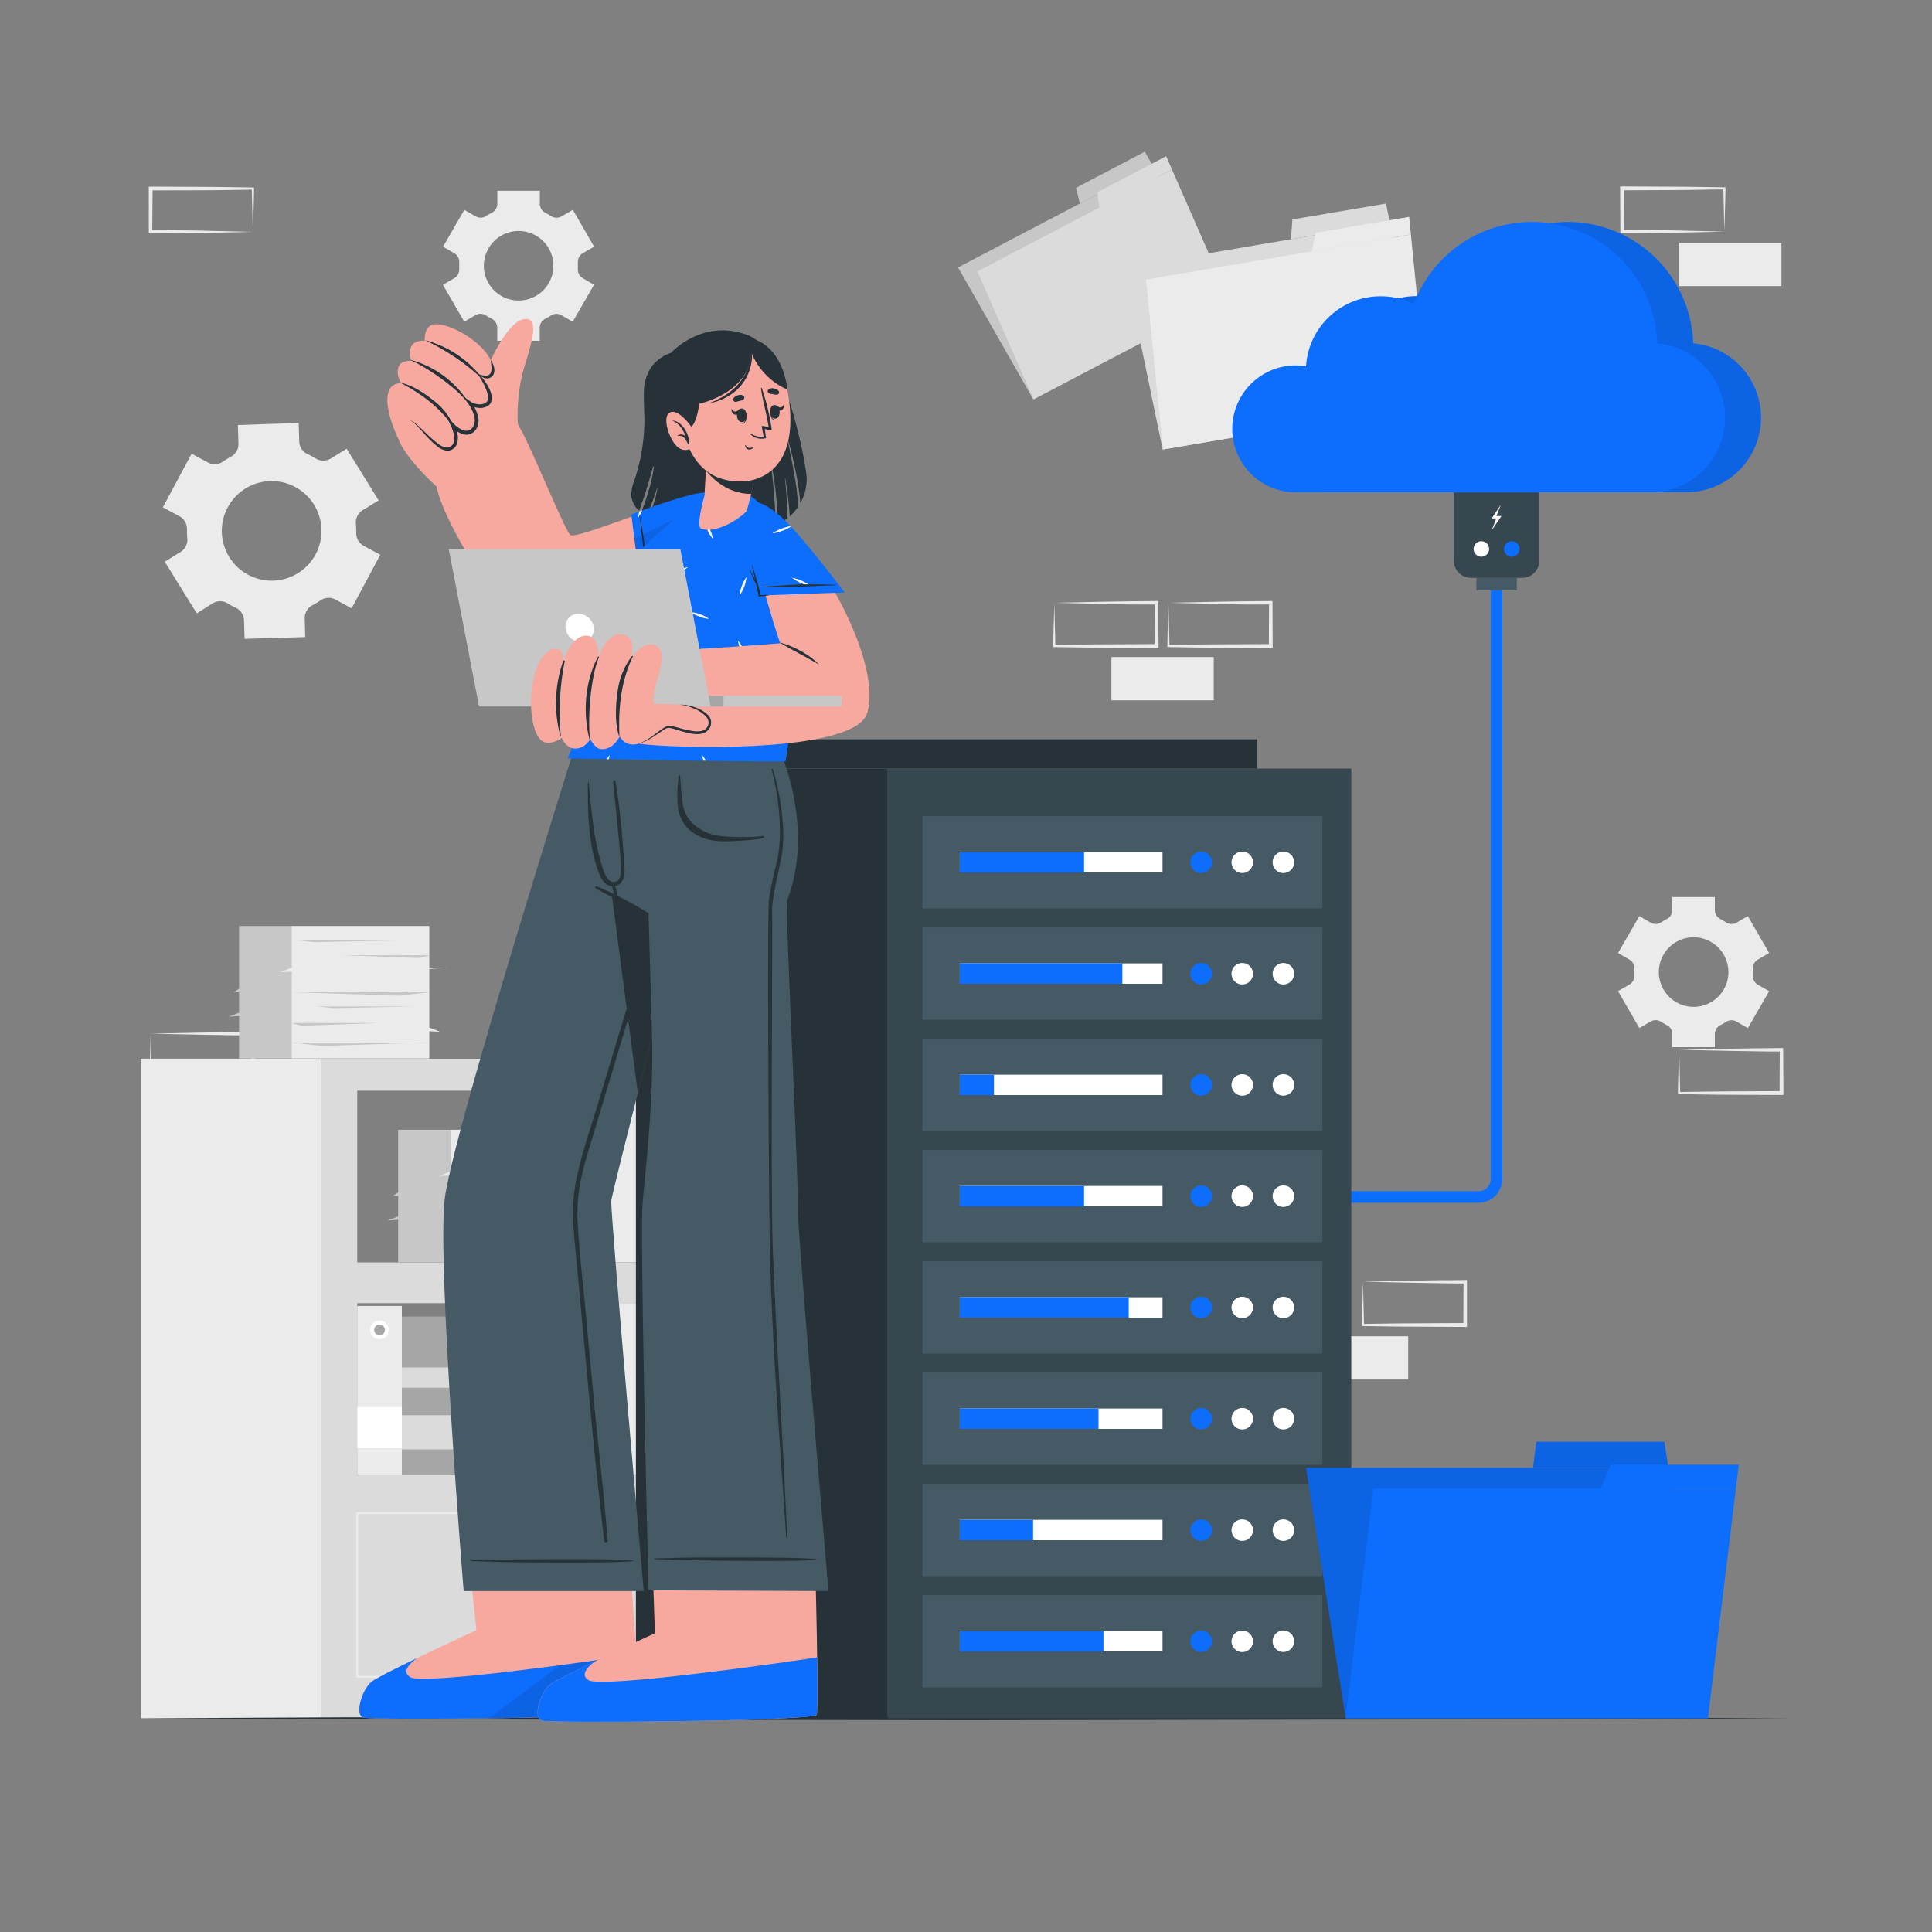 <svg xmlns="http://www.w3.org/2000/svg" viewBox="0 0 500 500"><rect x="0" y="0" width="500" height="500" fill="#808080" stroke="none"/><g id="freepik--background-complete--inject-2"><path d="M39,267.51l13.12-.28,6.66-.11c2.23-.05,4.46,0,6.7-.05h.44v.45l.06,11.19v.5h-.5l-13.24-.06c-4.42,0-8.83-.12-13.24-.17h-.28v-.27c0-1.9.09-3.79.13-5.65Zm0,0,.14,5.65c0,1.87.11,3.71.13,5.54l-.27-.27c4.41-.05,8.82-.16,13.24-.17l13.24-.06-.5.5,0-11.19.45.45c-2.19,0-4.36,0-6.55-.06l-6.58-.11Z" style="fill:#ebebeb"></path><rect x="287.62" y="170.06" width="26.48" height="11.19" transform="translate(601.73 351.3) rotate(180)" style="fill:#ebebeb"></rect><path d="M302.39,156l13.13-.28,6.66-.11c2.23-.05,4.46,0,6.7-.06h.44V156l.05,11.19v.5h-.5l-13.25-.07c-4.41,0-8.82-.11-13.24-.16h-.27v-.27c0-1.9.09-3.79.13-5.66Zm0,0,.15,5.65c0,1.86.11,3.7.13,5.54l-.28-.28c4.42-.05,8.83-.16,13.24-.16l13.25-.06-.5.5.05-11.19.45.44c-2.19,0-4.36,0-6.55,0l-6.58-.12Z" style="fill:#ebebeb"></path><path d="M272.85,156l13.13-.28,6.66-.11c2.22-.05,4.46,0,6.69-.06h.45V156l.05,11.19v.5h-.5l-13.24-.07c-4.41,0-8.83-.11-13.24-.16h-.27v-.27c0-1.9.08-3.79.13-5.66Zm0,0,.14,5.65c.05,1.86.12,3.7.13,5.54l-.27-.28c4.41-.05,8.83-.16,13.24-.16l13.24-.06-.5.5.06-11.19.44.44c-2.18,0-4.36,0-6.54,0l-6.58-.12Z" style="fill:#ebebeb"></path><path d="M446.27,59.94l-13.12.28-6.66.11c-2.23.05-4.47,0-6.7.06h-.44v-.45l-.06-11.19v-.5h.5l13.24.07c4.42,0,8.83.11,13.24.16h.28v.27c0,1.9-.09,3.79-.13,5.66Zm0,0-.14-5.65c0-1.86-.11-3.7-.13-5.54l.27.28c-4.41,0-8.82.16-13.24.16l-13.24.06.5-.5-.05,11.19-.45-.44c2.18,0,4.36,0,6.55,0l6.58.12Z" style="fill:#ebebeb"></path><rect x="434.56" y="62.86" width="26.48" height="11.19" style="fill:#ebebeb"></rect><path d="M65.44,60l-13.13.27-6.66.12c-2.23,0-4.46,0-6.69,0h-.45V60l0-11.19v-.51H39l13.24.06c4.41,0,8.82.11,13.24.16h.27v.27c0,1.89-.09,3.78-.13,5.65Zm0,0-.15-5.66c0-1.86-.11-3.7-.13-5.53l.28.27c-4.42.05-8.83.16-13.24.16L39,49.27l.49-.5L39.4,60,39,59.51c2.18,0,4.35,0,6.54.06l6.58.11Z" style="fill:#ebebeb"></path><rect x="337.96" y="345.82" width="26.48" height="11.19" transform="translate(702.4 702.84) rotate(180)" style="fill:#ebebeb"></rect><path d="M434.56,271.69l13.13-.28,6.66-.11c2.23-.05,4.46,0,6.69-.06h.45v.45l.05,11.19v.5H461l-13.24-.06c-4.41,0-8.82-.12-13.24-.17h-.27v-.27c0-1.9.09-3.79.13-5.65Zm0,0,.15,5.65c0,1.87.11,3.71.13,5.54l-.28-.27c4.42-.05,8.83-.16,13.24-.17l13.24-.06-.49.5.05-11.19.44.45c-2.18,0-4.35,0-6.54-.06l-6.58-.11Z" style="fill:#ebebeb"></path><rect x="122.82" y="401.59" width="26.48" height="11.19" transform="translate(272.12 814.37) rotate(180)" style="fill:#ebebeb"></rect><path d="M352.73,331.71l13.12-.28,6.67-.11c2.22,0,4.46,0,6.69-.05h.44v.45l0,11.19v.5h-.5L366,343.34c-4.41,0-8.83-.11-13.24-.16h-.28v-.27c0-1.9.08-3.78.13-5.65Zm0,0,.14,5.66c.05,1.86.11,3.7.13,5.53l-.27-.27c4.41-.05,8.83-.16,13.24-.16l13.24-.07-.5.5.05-11.19.45.45c-2.18,0-4.36,0-6.55-.06l-6.57-.11Z" style="fill:#ebebeb"></path><path d="M55,156.16a3.74,3.74,0,0,1,3.92,0c.33.2.67.39,1,.58s.7.36,1.05.52a3.75,3.75,0,0,1,2.18,3.25l.15,4.82L79,164.87,78.87,160a3.71,3.71,0,0,1,2-3.37,19.63,19.63,0,0,0,2-1.2,3.76,3.76,0,0,1,3.94-.27L91,157.44l7.43-13.87-4.24-2.27a3.77,3.77,0,0,1-2-3.44,21.91,21.91,0,0,0-.08-2.29,3.73,3.73,0,0,1,1.7-3.51L98,129.5l-8.29-13.37-4.12,2.55a3.68,3.68,0,0,1-3.85,0c-.35-.22-.7-.42-1.06-.61s-.73-.38-1.1-.55a3.68,3.68,0,0,1-2.13-3.23l-.15-4.83L61.56,110l.15,4.81a3.68,3.68,0,0,1-1.9,3.36,21,21,0,0,0-2.13,1.32,3.68,3.68,0,0,1-3.85.21l-4.24-2.28-7.44,13.87,4.24,2.28a3.76,3.76,0,0,1,2,3.44,21.91,21.91,0,0,0,.08,2.29,3.74,3.74,0,0,1-1.71,3.52l-4.12,2.55,8.29,13.37Zm3.24-23.3a12.89,12.89,0,1,1,4.55,15A12.91,12.91,0,0,1,58.22,132.86Z" style="fill:#ebebeb"></path><path d="M457.85,246.64l-5.51-9.55-2.92,1.69a2.62,2.62,0,0,1-2.75-.09,15.48,15.48,0,0,0-1.42-.83,2.61,2.61,0,0,1-1.45-2.33v-3.37h-11v3.37a2.63,2.63,0,0,1-1.45,2.33,14.25,14.25,0,0,0-1.42.83,2.62,2.62,0,0,1-2.75.09l-2.92-1.69-5.51,9.55,2.93,1.69a2.62,2.62,0,0,1,1.29,2.43c0,.27,0,.54,0,.81s0,.54,0,.81a2.6,2.6,0,0,1-1.28,2.42l-2.94,1.7,5.51,9.55,2.93-1.69a2.6,2.6,0,0,1,2.74.1,15.55,15.55,0,0,0,1.43.82,2.62,2.62,0,0,1,1.44,2.33V271h11v-3.37a2.62,2.62,0,0,1,1.44-2.33,15.55,15.55,0,0,0,1.43-.82,2.63,2.63,0,0,1,2.74-.1l2.93,1.69,5.51-9.55-2.93-1.69a2.6,2.6,0,0,1-1.28-2.42c0-.27,0-.54,0-.82s0-.54,0-.81a2.62,2.62,0,0,1,1.28-2.43Zm-10.54,4.93a9,9,0,1,1-9-9A9,9,0,0,1,447.31,251.57Z" style="fill:#ebebeb"></path><path d="M153.76,63.85l-5.51-9.55L145.33,56a2.64,2.64,0,0,1-2.75-.09,14.25,14.25,0,0,0-1.42-.83,2.63,2.63,0,0,1-1.45-2.33V49.37h-11v3.37a2.61,2.61,0,0,1-1.45,2.33,15.48,15.48,0,0,0-1.42.83,2.64,2.64,0,0,1-2.75.09l-2.92-1.69-5.51,9.55,2.93,1.69A2.62,2.62,0,0,1,118.85,68c0,.27,0,.54,0,.81s0,.54,0,.81A2.6,2.6,0,0,1,117.57,72l-2.94,1.7,5.51,9.55,2.93-1.69a2.58,2.58,0,0,1,2.74.1c.46.29.94.57,1.43.82a2.62,2.62,0,0,1,1.44,2.33v3.37h11V84.82a2.61,2.61,0,0,1,1.45-2.33c.48-.25,1-.53,1.42-.82a2.58,2.58,0,0,1,2.74-.1l2.93,1.69,5.51-9.55L150.83,72a2.6,2.6,0,0,1-1.28-2.42c0-.27,0-.55,0-.82s0-.54,0-.81a2.62,2.62,0,0,1,1.29-2.43Zm-10.54,4.93a9,9,0,1,1-9-9A9,9,0,0,1,143.22,68.78Z" style="fill:#ebebeb"></path><path d="M83.09,274V444.69H186.28V274Zm9.37,63.27h84.45v44.44H92.46Zm0-55h84.45v44.44H92.46Z" style="fill:#dbdbdb"></path><rect x="36.42" y="273.98" width="46.66" height="170.7" transform="translate(119.5 718.66) rotate(180)" style="fill:#ebebeb"></rect><rect x="156.84" y="282.22" width="20.07" height="44.44" transform="translate(333.75 608.89) rotate(180)" style="fill:#ebebeb"></rect><path d="M176.63,434.22H92.2V391.35h84.43Zm-83.93-.5h83.43V391.85H92.7Z" style="fill:#ebebeb"></path><rect x="126.08" y="403.52" width="16.67" height="6.09" transform="translate(268.84 813.14) rotate(180)" style="fill:#ebebeb"></rect><rect x="156.84" y="337.25" width="20.07" height="44.44" transform="translate(333.75 718.94) rotate(180)" style="fill:#ebebeb"></rect><rect x="90.58" y="354.14" width="40.97" height="14.12" transform="translate(472.27 250.14) rotate(90)" style="fill:#a6a6a6"></rect><rect x="106.65" y="363.63" width="8.84" height="14.12" transform="translate(481.76 259.62) rotate(90)" style="fill:#dbdbdb"></rect><rect x="108.44" y="349.47" width="5.24" height="14.12" transform="translate(467.6 245.47) rotate(90)" style="fill:#dbdbdb"></rect><rect x="75.43" y="239.65" width="35.68" height="34.29" transform="translate(186.54 513.59) rotate(180)" style="fill:#ebebeb"></rect><rect x="61.87" y="239.65" width="13.56" height="34.29" transform="translate(137.3 513.59) rotate(180)" style="fill:#c7c7c7"></rect><polygon points="111.11 256.79 75.43 256.79 103.3 257.68 111.11 256.79" style="fill:#c7c7c7"></polygon><polygon points="75.43 269.8 111.11 269.8 83.24 270.68 75.43 269.8" style="fill:#c7c7c7"></polygon><polygon points="111.11 247.21 88.51 247.21 108.6 247.93 111.11 247.21" style="fill:#c7c7c7"></polygon><polygon points="75.43 264.75 98.03 264.75 77.94 265.47 75.43 264.75" style="fill:#c7c7c7"></polygon><polygon points="102.55 243.39 77.06 243.39 81.31 243.82 102.55 243.39" style="fill:#c7c7c7"></polygon><polygon points="107.64 260.47 82.15 260.47 86.4 260.9 107.64 260.47" style="fill:#c7c7c7"></polygon><polygon points="91.97 250.47 75.43 250.47 72.47 251.63 91.97 250.47" style="fill:#ebebeb"></polygon><polygon points="115.67 250.47 99.13 250.47 96.18 251.63 115.67 250.47" style="fill:#ebebeb"></polygon><polygon points="94.45 265.88 110.98 265.88 113.94 267.04 94.45 265.88" style="fill:#ebebeb"></polygon><polygon points="75.43 261.97 62.15 261.97 59.2 263.12 75.43 261.97" style="fill:#c7c7c7"></polygon><polygon points="70.79 256.79 60.5 256.79 61.87 255.85 70.79 256.79" style="fill:#c7c7c7"></polygon><rect x="116.6" y="292.38" width="35.68" height="34.29" transform="translate(268.88 619.05) rotate(180)" style="fill:#ebebeb"></rect><rect x="103.04" y="292.38" width="13.56" height="34.29" transform="translate(219.64 619.05) rotate(180)" style="fill:#c7c7c7"></rect><polygon points="152.28 309.52 116.6 309.52 144.47 310.41 152.28 309.52" style="fill:#c7c7c7"></polygon><polygon points="116.6 322.52 152.28 322.52 124.42 323.41 116.6 322.52" style="fill:#c7c7c7"></polygon><polygon points="152.28 299.94 129.68 299.94 149.77 300.66 152.28 299.94" style="fill:#c7c7c7"></polygon><polygon points="116.6 317.48 139.2 317.48 119.11 318.2 116.6 317.48" style="fill:#c7c7c7"></polygon><polygon points="143.72 296.12 118.23 296.12 122.48 296.56 143.72 296.12" style="fill:#c7c7c7"></polygon><polygon points="148.81 313.2 123.32 313.2 127.57 313.63 148.81 313.2" style="fill:#c7c7c7"></polygon><polygon points="133.14 303.2 116.6 303.2 113.65 304.36 133.14 303.2" style="fill:#ebebeb"></polygon><polygon points="156.84 303.2 140.3 303.2 137.35 304.36 156.84 303.2" style="fill:#ebebeb"></polygon><polygon points="135.62 318.62 152.16 318.62 155.11 319.77 135.62 318.62" style="fill:#ebebeb"></polygon><polygon points="116.6 314.7 103.32 314.7 100.37 315.85 116.6 314.7" style="fill:#c7c7c7"></polygon><polygon points="111.97 309.52 101.67 309.52 103.04 308.58 111.97 309.52" style="fill:#c7c7c7"></polygon><rect x="92.45" y="337.98" width="11.55" height="43.71" style="fill:#ebebeb"></rect><path d="M98.23,346.6a2.41,2.41,0,1,0-2.41-2.4A2.4,2.4,0,0,0,98.23,346.6Z" style="fill:#fff"></path><path d="M98.23,345.57a1.38,1.38,0,1,0-1.38-1.37A1.37,1.37,0,0,0,98.23,345.57Z" style="fill:#a6a6a6"></path><rect x="92.91" y="363.71" width="10.63" height="11.55" transform="translate(467.72 271.26) rotate(90)" style="fill:#fff"></rect><rect x="118.13" y="372.67" width="43.71" height="9.09" style="fill:#c7c7c7"></rect><path d="M126.75,377.21a2.41,2.41,0,1,0-2.41,2.4A2.41,2.41,0,0,0,126.75,377.21Z" style="fill:#fff"></path><path d="M125.72,377.21a1.38,1.38,0,1,0-2.75,0,1.38,1.38,0,0,0,2.75,0Z" style="fill:#a6a6a6"></path><rect x="144.31" y="372.67" width="10.63" height="9.09" style="fill:#fff"></rect><polygon points="267.42 103.37 317.78 76.96 298.29 42.8 247.93 69.21 267.42 103.37" style="fill:#c7c7c7"></polygon><polygon points="278.48 48.6 296.27 39.27 298.29 42.8 279.47 52.67 278.48 48.6" style="fill:#c7c7c7"></polygon><polygon points="267.48 103.34 317.83 76.94 303.3 43.85 252.95 70.26 267.48 103.34" style="fill:#dbdbdb"></polygon><polygon points="284.01 49.76 301.8 40.43 303.3 43.85 284.49 53.72 284.01 49.76" style="fill:#dbdbdb"></polygon><polygon points="300.9 116.34 369.46 104.67 359.7 57.56 291.14 69.23 300.9 116.34" style="fill:#dbdbdb"></polygon><polygon points="334.47 56.8 358.69 52.68 359.7 57.56 334.09 61.92 334.47 56.8" style="fill:#dbdbdb"></polygon><polygon points="300.97 116.33 369.53 104.65 365.14 60.68 296.58 72.35 300.97 116.33" style="fill:#ebebeb"></polygon><polygon points="340.46 60.25 364.69 56.13 365.14 60.68 339.53 65.04 340.46 60.25" style="fill:#ebebeb"></polygon></g><g id="freepik--Floor--inject-2"><polygon points="36.42 444.69 89.82 444.44 143.21 444.36 250 444.19 356.79 444.36 410.18 444.44 463.58 444.69 410.18 444.93 356.79 445.02 250 445.19 143.21 445.02 89.82 444.93 36.42 444.69" style="fill:#263238"></polygon></g><g id="freepik--Cloud--inject-2"><path d="M328.18,111a16.43,16.43,0,0,0,15.21,16.38v0h93a19.3,19.3,0,0,0,1.81-38.52,32.52,32.52,0,0,0-63-10.18,19.3,19.3,0,0,0-27.9,16.07,16.78,16.78,0,0,0-2.67-.22A16.44,16.44,0,0,0,328.18,111Z" style="fill:#0D6EFD"></path><path d="M328.18,111a16.43,16.43,0,0,0,15.21,16.38v0h93a19.3,19.3,0,0,0,1.81-38.52,32.52,32.52,0,0,0-63-10.18,19.3,19.3,0,0,0-27.9,16.07,16.78,16.78,0,0,0-2.67-.22A16.44,16.44,0,0,0,328.18,111Z" style="opacity:0.1"></path><path d="M318.91,111a16.43,16.43,0,0,0,15.2,16.38v0h93a19.3,19.3,0,0,0,1.8-38.52,32.52,32.52,0,0,0-63-10.18,19.08,19.08,0,0,0-8.63-2A19.31,19.31,0,0,0,338,94.79a16.68,16.68,0,0,0-2.67-.22A16.43,16.43,0,0,0,318.91,111Z" style="fill:#0D6EFD"></path><path d="M376.24,127.42h22.13a0,0,0,0,1,0,0v17.67a4.46,4.46,0,0,1-4.46,4.46H380.7a4.46,4.46,0,0,1-4.46-4.46V127.42A0,0,0,0,1,376.24,127.42Z" style="fill:#37474f"></path><rect x="382.08" y="149.55" width="10.46" height="3.23" style="fill:#455a64"></rect><path d="M385.37,142.07a2,2,0,1,1-2-2A2,2,0,0,1,385.37,142.07Z" style="fill:#fff"></path><path d="M393.24,142.07a2,2,0,1,1-2-2A2,2,0,0,1,393.24,142.07Z" style="fill:#0D6EFD"></path><polygon points="388.43 130.62 386.04 134.18 387.23 134.18 386.04 137.25 388.58 133.55 387.26 133.55 388.43 130.62" style="fill:#fff"></polygon><path d="M382.68,311.28H348v-3h34.65a3.13,3.13,0,0,0,3.13-3.13V152.79h3V305.15A6.14,6.14,0,0,1,382.68,311.28Z" style="fill:#0D6EFD"></path></g><g id="freepik--Server--inject-2"><rect x="164.57" y="198.91" width="65.18" height="245.78" style="fill:#263238"></rect><rect x="229.75" y="198.91" width="119.96" height="245.78" style="fill:#37474f"></rect><rect x="238.75" y="412.81" width="103.47" height="23.89" style="fill:#37474f"></rect><rect x="243.1" y="416.76" width="58.89" height="2.02" style="fill:#455a64"></rect><rect x="243.1" y="420.25" width="58.89" height="2.02" style="fill:#455a64"></rect><rect x="243.1" y="423.75" width="58.89" height="2.02" style="fill:#455a64"></rect><rect x="243.1" y="427.25" width="58.89" height="2.02" style="fill:#455a64"></rect><rect x="243.1" y="430.74" width="58.89" height="2.02" style="fill:#455a64"></rect><circle cx="310.73" cy="418.76" r="2" style="fill:#0D6EFD"></circle><path d="M319.33,418.76a2,2,0,1,1-2-2A2,2,0,0,1,319.33,418.76Z" style="fill:#0D6EFD"></path><path d="M325.92,418.76a2,2,0,1,1-2-2A2,2,0,0,1,325.92,418.76Z" style="fill:#0D6EFD"></path><circle cx="330.51" cy="418.76" r="2" style="fill:#ebebeb"></circle><path d="M339.11,418.76a2,2,0,1,1-2-2A2,2,0,0,1,339.11,418.76Z" style="fill:#0D6EFD"></path><path d="M312.73,424.76a2,2,0,1,1-2-2A2,2,0,0,1,312.73,424.76Z" style="fill:#ebebeb"></path><path d="M319.33,424.76a2,2,0,1,1-2-2A2,2,0,0,1,319.33,424.76Z" style="fill:#0D6EFD"></path><path d="M325.92,424.76a2,2,0,1,1-2-2A2,2,0,0,1,325.92,424.76Z" style="fill:#0D6EFD"></path><path d="M332.51,424.76a2,2,0,1,1-2-2A2,2,0,0,1,332.51,424.76Z" style="fill:#ebebeb"></path><path d="M339.11,424.76a2,2,0,1,1-2-2A2,2,0,0,1,339.11,424.76Z" style="fill:#ebebeb"></path><circle cx="310.73" cy="430.76" r="2" style="fill:#0D6EFD"></circle><path d="M319.33,430.76a2,2,0,1,1-2-2A2,2,0,0,1,319.33,430.76Z" style="fill:#ebebeb"></path><path d="M325.92,430.76a2,2,0,1,1-2-2A2,2,0,0,1,325.92,430.76Z" style="fill:#0D6EFD"></path><circle cx="330.51" cy="430.76" r="2" style="fill:#0D6EFD"></circle><path d="M339.11,430.76a2,2,0,1,1-2-2A2,2,0,0,1,339.11,430.76Z" style="fill:#0D6EFD"></path><rect x="304.94" y="416.76" width="1.15" height="16" style="fill:#263238"></rect><rect x="238.75" y="384.01" width="103.47" height="23.89" style="fill:#37474f"></rect><rect x="243.1" y="387.96" width="58.89" height="2.02" style="fill:#455a64"></rect><rect x="243.1" y="391.46" width="58.89" height="2.02" style="fill:#455a64"></rect><rect x="243.1" y="394.95" width="58.89" height="2.02" style="fill:#455a64"></rect><rect x="243.1" y="398.45" width="58.89" height="2.02" style="fill:#455a64"></rect><rect x="243.1" y="401.94" width="58.89" height="2.02" style="fill:#455a64"></rect><path d="M312.73,390a2,2,0,1,1-2-2A2,2,0,0,1,312.73,390Z" style="fill:#ebebeb"></path><path d="M319.33,390a2,2,0,1,1-2-2A2,2,0,0,1,319.33,390Z" style="fill:#0D6EFD"></path><path d="M325.92,390a2,2,0,1,1-2-2A2,2,0,0,1,325.92,390Z" style="fill:#0D6EFD"></path><path d="M332.51,390a2,2,0,1,1-2-2A2,2,0,0,1,332.51,390Z" style="fill:#ebebeb"></path><path d="M339.11,390a2,2,0,1,1-2-2A2,2,0,0,1,339.11,390Z" style="fill:#0D6EFD"></path><path d="M312.73,396a2,2,0,1,1-2-2A2,2,0,0,1,312.73,396Z" style="fill:#0D6EFD"></path><path d="M319.33,396a2,2,0,1,1-2-2A2,2,0,0,1,319.33,396Z" style="fill:#0D6EFD"></path><path d="M325.92,396a2,2,0,1,1-2-2A2,2,0,0,1,325.92,396Z" style="fill:#ebebeb"></path><path d="M332.51,396a2,2,0,1,1-2-2A2,2,0,0,1,332.51,396Z" style="fill:#ebebeb"></path><path d="M339.11,396a2,2,0,1,1-2-2A2,2,0,0,1,339.11,396Z" style="fill:#0D6EFD"></path><path d="M312.73,402a2,2,0,1,1-2-2A2,2,0,0,1,312.73,402Z" style="fill:#0D6EFD"></path><path d="M319.33,402a2,2,0,1,1-2-2A2,2,0,0,1,319.33,402Z" style="fill:#ebebeb"></path><path d="M325.92,402a2,2,0,1,1-2-2A2,2,0,0,1,325.92,402Z" style="fill:#0D6EFD"></path><path d="M332.51,402a2,2,0,1,1-2-2A2,2,0,0,1,332.51,402Z" style="fill:#0D6EFD"></path><path d="M339.11,402a2,2,0,1,1-2-2A2,2,0,0,1,339.11,402Z" style="fill:#ebebeb"></path><rect x="304.94" y="387.96" width="1.15" height="16" style="fill:#263238"></rect><rect x="238.75" y="355.21" width="103.47" height="23.89" style="fill:#37474f"></rect><rect x="243.1" y="359.16" width="58.89" height="2.02" style="fill:#455a64"></rect><rect x="243.1" y="362.66" width="58.89" height="2.02" style="fill:#455a64"></rect><rect x="243.1" y="366.15" width="58.89" height="2.02" style="fill:#455a64"></rect><rect x="243.1" y="369.65" width="58.89" height="2.02" style="fill:#455a64"></rect><rect x="243.1" y="373.15" width="58.89" height="2.02" style="fill:#455a64"></rect><circle cx="310.73" cy="361.16" r="2" style="fill:#ebebeb"></circle><path d="M319.33,361.16a2,2,0,1,1-2-2A2,2,0,0,1,319.33,361.16Z" style="fill:#0D6EFD"></path><path d="M325.92,361.16a2,2,0,1,1-2-2A2,2,0,0,1,325.92,361.16Z" style="fill:#ebebeb"></path><circle cx="330.51" cy="361.16" r="2" style="fill:#0D6EFD"></circle><path d="M339.11,361.16a2,2,0,1,1-2-2A2,2,0,0,1,339.11,361.16Z" style="fill:#0D6EFD"></path><path d="M312.73,367.16a2,2,0,1,1-2-2A2,2,0,0,1,312.73,367.16Z" style="fill:#0D6EFD"></path><path d="M319.33,367.16a2,2,0,1,1-2-2A2,2,0,0,1,319.33,367.16Z" style="fill:#ebebeb"></path><path d="M325.92,367.16a2,2,0,1,1-2-2A2,2,0,0,1,325.92,367.16Z" style="fill:#ebebeb"></path><path d="M332.51,367.16a2,2,0,1,1-2-2A2,2,0,0,1,332.51,367.16Z" style="fill:#0D6EFD"></path><path d="M339.11,367.16a2,2,0,1,1-2-2A2,2,0,0,1,339.11,367.16Z" style="fill:#ebebeb"></path><path d="M312.73,373.16a2,2,0,1,1-2-2A2,2,0,0,1,312.73,373.16Z" style="fill:#ebebeb"></path><path d="M319.33,373.16a2,2,0,1,1-2-2A2,2,0,0,1,319.33,373.16Z" style="fill:#0D6EFD"></path><path d="M325.92,373.16a2,2,0,1,1-2-2A2,2,0,0,1,325.92,373.16Z" style="fill:#0D6EFD"></path><path d="M332.51,373.16a2,2,0,1,1-2-2A2,2,0,0,1,332.51,373.16Z" style="fill:#ebebeb"></path><path d="M339.11,373.16a2,2,0,1,1-2-2A2,2,0,0,1,339.11,373.16Z" style="fill:#0D6EFD"></path><rect x="304.94" y="359.16" width="1.15" height="16" style="fill:#263238"></rect><rect x="238.75" y="326.42" width="103.47" height="23.89" style="fill:#37474f"></rect><rect x="243.1" y="330.36" width="58.89" height="2.02" style="fill:#455a64"></rect><rect x="243.1" y="333.86" width="58.89" height="2.02" style="fill:#455a64"></rect><rect x="243.1" y="337.35" width="58.89" height="2.02" style="fill:#455a64"></rect><rect x="243.1" y="340.85" width="58.89" height="2.02" style="fill:#455a64"></rect><rect x="243.1" y="344.35" width="58.89" height="2.02" style="fill:#455a64"></rect><path d="M312.73,332.36a2,2,0,1,1-2-2A2,2,0,0,1,312.73,332.36Z" style="fill:#0D6EFD"></path><path d="M319.33,332.36a2,2,0,1,1-2-2A2,2,0,0,1,319.33,332.36Z" style="fill:#0D6EFD"></path><path d="M325.92,332.36a2,2,0,1,1-2-2A2,2,0,0,1,325.92,332.36Z" style="fill:#0D6EFD"></path><path d="M332.51,332.36a2,2,0,1,1-2-2A2,2,0,0,1,332.51,332.36Z" style="fill:#0D6EFD"></path><path d="M339.11,332.36a2,2,0,1,1-2-2A2,2,0,0,1,339.11,332.36Z" style="fill:#ebebeb"></path><circle cx="310.73" cy="338.36" r="2" style="fill:#ebebeb"></circle><path d="M319.33,338.36a2,2,0,1,1-2-2A2,2,0,0,1,319.33,338.36Z" style="fill:#ebebeb"></path><path d="M325.92,338.36a2,2,0,1,1-2-2A2,2,0,0,1,325.92,338.36Z" style="fill:#0D6EFD"></path><circle cx="330.51" cy="338.36" r="2" style="fill:#ebebeb"></circle><path d="M339.11,338.36a2,2,0,1,1-2-2A2,2,0,0,1,339.11,338.36Z" style="fill:#0D6EFD"></path><path d="M312.73,344.36a2,2,0,1,1-2-2A2,2,0,0,1,312.73,344.36Z" style="fill:#0D6EFD"></path><path d="M319.33,344.36a2,2,0,1,1-2-2A2,2,0,0,1,319.33,344.36Z" style="fill:#0D6EFD"></path><path d="M325.92,344.36a2,2,0,1,1-2-2A2,2,0,0,1,325.92,344.36Z" style="fill:#ebebeb"></path><path d="M332.51,344.36a2,2,0,1,1-2-2A2,2,0,0,1,332.51,344.36Z" style="fill:#0D6EFD"></path><path d="M339.11,344.36a2,2,0,1,1-2-2A2,2,0,0,1,339.11,344.36Z" style="fill:#ebebeb"></path><rect x="304.94" y="330.36" width="1.15" height="16" style="fill:#263238"></rect><rect x="238.75" y="297.62" width="103.47" height="23.89" style="fill:#37474f"></rect><rect x="243.1" y="301.56" width="58.89" height="2.02" style="fill:#455a64"></rect><rect x="243.1" y="305.06" width="58.89" height="2.02" style="fill:#455a64"></rect><rect x="243.1" y="308.56" width="58.89" height="2.02" style="fill:#455a64"></rect><rect x="243.1" y="312.05" width="58.89" height="2.02" style="fill:#455a64"></rect><rect x="243.1" y="315.55" width="58.89" height="2.02" style="fill:#455a64"></rect><path d="M312.73,303.56a2,2,0,1,1-2-2A2,2,0,0,1,312.73,303.56Z" style="fill:#0D6EFD"></path><path d="M319.33,303.56a2,2,0,1,1-2-2A2,2,0,0,1,319.33,303.56Z" style="fill:#0D6EFD"></path><path d="M325.92,303.56a2,2,0,1,1-2-2A2,2,0,0,1,325.92,303.56Z" style="fill:#0D6EFD"></path><path d="M332.51,303.56a2,2,0,1,1-2-2A2,2,0,0,1,332.51,303.56Z" style="fill:#0D6EFD"></path><path d="M339.11,303.56a2,2,0,1,1-2-2A2,2,0,0,1,339.11,303.56Z" style="fill:#ebebeb"></path><path d="M312.73,309.56a2,2,0,1,1-2-2A2,2,0,0,1,312.73,309.56Z" style="fill:#ebebeb"></path><path d="M319.33,309.56a2,2,0,1,1-2-2A2,2,0,0,1,319.33,309.56Z" style="fill:#0D6EFD"></path><path d="M325.92,309.56a2,2,0,1,1-2-2A2,2,0,0,1,325.92,309.56Z" style="fill:#0D6EFD"></path><path d="M332.51,309.56a2,2,0,1,1-2-2A2,2,0,0,1,332.51,309.56Z" style="fill:#ebebeb"></path><path d="M339.11,309.56a2,2,0,1,1-2-2A2,2,0,0,1,339.11,309.56Z" style="fill:#0D6EFD"></path><path d="M312.73,315.56a2,2,0,1,1-2-2A2,2,0,0,1,312.73,315.56Z" style="fill:#ebebeb"></path><path d="M319.33,315.56a2,2,0,1,1-2-2A2,2,0,0,1,319.33,315.56Z" style="fill:#ebebeb"></path><path d="M325.92,315.56a2,2,0,1,1-2-2A2,2,0,0,1,325.92,315.56Z" style="fill:#0D6EFD"></path><path d="M332.51,315.56a2,2,0,1,1-2-2A2,2,0,0,1,332.51,315.56Z" style="fill:#0D6EFD"></path><path d="M339.11,315.56a2,2,0,1,1-2-2A2,2,0,0,1,339.11,315.56Z" style="fill:#ebebeb"></path><rect x="304.94" y="301.56" width="1.15" height="16" style="fill:#263238"></rect><rect x="238.75" y="268.82" width="103.47" height="23.89" style="fill:#37474f"></rect><rect x="243.1" y="272.77" width="58.89" height="2.02" style="fill:#455a64"></rect><rect x="243.1" y="276.26" width="58.89" height="2.02" style="fill:#455a64"></rect><rect x="243.1" y="279.76" width="58.89" height="2.02" style="fill:#455a64"></rect><rect x="243.1" y="283.25" width="58.89" height="2.02" style="fill:#455a64"></rect><rect x="243.1" y="286.75" width="58.89" height="2.02" style="fill:#455a64"></rect><path d="M312.73,274.77a2,2,0,1,1-2-2A2,2,0,0,1,312.73,274.77Z" style="fill:#ebebeb"></path><path d="M319.33,274.77a2,2,0,1,1-2-2A2,2,0,0,1,319.33,274.77Z" style="fill:#0D6EFD"></path><path d="M325.92,274.77a2,2,0,1,1-2-2A2,2,0,0,1,325.92,274.77Z" style="fill:#0D6EFD"></path><path d="M332.51,274.77a2,2,0,1,1-2-2A2,2,0,0,1,332.51,274.77Z" style="fill:#ebebeb"></path><path d="M339.11,274.77a2,2,0,1,1-2-2A2,2,0,0,1,339.11,274.77Z" style="fill:#0D6EFD"></path><path d="M312.73,280.77a2,2,0,1,1-2-2A2,2,0,0,1,312.73,280.77Z" style="fill:#0D6EFD"></path><path d="M319.33,280.77a2,2,0,1,1-2-2A2,2,0,0,1,319.33,280.77Z" style="fill:#ebebeb"></path><path d="M325.92,280.77a2,2,0,1,1-2-2A2,2,0,0,1,325.92,280.77Z" style="fill:#0D6EFD"></path><path d="M332.51,280.77a2,2,0,1,1-2-2A2,2,0,0,1,332.51,280.77Z" style="fill:#0D6EFD"></path><path d="M339.11,280.77a2,2,0,1,1-2-2A2,2,0,0,1,339.11,280.77Z" style="fill:#ebebeb"></path><path d="M312.73,286.77a2,2,0,1,1-2-2A2,2,0,0,1,312.73,286.77Z" style="fill:#0D6EFD"></path><path d="M319.33,286.77a2,2,0,1,1-2-2A2,2,0,0,1,319.33,286.77Z" style="fill:#0D6EFD"></path><path d="M325.92,286.77a2,2,0,1,1-2-2A2,2,0,0,1,325.92,286.77Z" style="fill:#ebebeb"></path><path d="M332.51,286.77a2,2,0,1,1-2-2A2,2,0,0,1,332.51,286.77Z" style="fill:#ebebeb"></path><path d="M339.11,286.77a2,2,0,1,1-2-2A2,2,0,0,1,339.11,286.77Z" style="fill:#0D6EFD"></path><rect x="304.94" y="272.77" width="1.15" height="16" style="fill:#263238"></rect><rect x="238.75" y="211.22" width="103.47" height="23.89" style="fill:#455a64"></rect><rect x="248.39" y="220.53" width="52.47" height="5.27" style="fill:#fff"></rect><rect x="248.39" y="220.53" width="32.17" height="5.27" style="fill:#0D6EFD"></rect><path d="M313.64,223.17a2.78,2.78,0,1,1-2.78-2.78A2.78,2.78,0,0,1,313.64,223.17Z" style="fill:#0D6EFD"></path><path d="M324.28,223.17a2.78,2.78,0,1,1-2.78-2.78A2.78,2.78,0,0,1,324.28,223.17Z" style="fill:#fff"></path><path d="M334.92,223.17a2.78,2.78,0,1,1-2.77-2.78A2.78,2.78,0,0,1,334.92,223.17Z" style="fill:#fff"></path><rect x="238.75" y="240.02" width="103.47" height="23.89" style="fill:#455a64"></rect><rect x="248.39" y="249.33" width="52.47" height="5.27" style="fill:#fff"></rect><rect x="248.39" y="249.33" width="42.08" height="5.27" style="fill:#0D6EFD"></rect><path d="M313.64,252a2.78,2.78,0,1,1-2.78-2.78A2.77,2.77,0,0,1,313.64,252Z" style="fill:#0D6EFD"></path><path d="M324.28,252a2.78,2.78,0,1,1-2.78-2.78A2.77,2.77,0,0,1,324.28,252Z" style="fill:#fff"></path><path d="M334.92,252a2.78,2.78,0,1,1-2.77-2.78A2.77,2.77,0,0,1,334.92,252Z" style="fill:#fff"></path><rect x="238.75" y="268.82" width="103.47" height="23.89" style="fill:#455a64"></rect><rect x="248.39" y="278.13" width="52.47" height="5.27" style="fill:#fff"></rect><rect x="248.39" y="278.13" width="8.85" height="5.27" style="fill:#0D6EFD"></rect><path d="M313.64,280.77a2.78,2.78,0,1,1-2.78-2.78A2.77,2.77,0,0,1,313.64,280.77Z" style="fill:#0D6EFD"></path><path d="M324.28,280.77A2.78,2.78,0,1,1,321.5,278,2.77,2.77,0,0,1,324.28,280.77Z" style="fill:#fff"></path><path d="M334.92,280.77a2.78,2.78,0,1,1-2.77-2.78A2.77,2.77,0,0,1,334.92,280.77Z" style="fill:#fff"></path><rect x="238.75" y="297.62" width="103.47" height="23.89" style="fill:#455a64"></rect><rect x="248.39" y="306.93" width="52.47" height="5.27" style="fill:#fff"></rect><rect x="248.39" y="306.93" width="32.17" height="5.27" style="fill:#0D6EFD"></rect><path d="M313.64,309.56a2.78,2.78,0,1,1-2.78-2.77A2.77,2.77,0,0,1,313.64,309.56Z" style="fill:#0D6EFD"></path><path d="M324.28,309.56a2.78,2.78,0,1,1-2.78-2.77A2.77,2.77,0,0,1,324.28,309.56Z" style="fill:#fff"></path><path d="M334.92,309.56a2.78,2.78,0,1,1-2.77-2.77A2.77,2.77,0,0,1,334.92,309.56Z" style="fill:#fff"></path><rect x="238.75" y="326.42" width="103.47" height="23.89" style="fill:#455a64"></rect><rect x="248.39" y="335.73" width="52.47" height="5.27" style="fill:#fff"></rect><rect x="248.39" y="335.73" width="43.73" height="5.27" style="fill:#0D6EFD"></rect><path d="M313.64,338.36a2.78,2.78,0,1,1-2.78-2.77A2.77,2.77,0,0,1,313.64,338.36Z" style="fill:#0D6EFD"></path><path d="M324.28,338.36a2.78,2.78,0,1,1-2.78-2.77A2.77,2.77,0,0,1,324.28,338.36Z" style="fill:#fff"></path><path d="M334.92,338.36a2.78,2.78,0,1,1-2.77-2.77A2.77,2.77,0,0,1,334.92,338.36Z" style="fill:#fff"></path><rect x="238.75" y="355.21" width="103.47" height="23.89" style="fill:#455a64"></rect><rect x="248.39" y="364.53" width="52.47" height="5.27" style="fill:#fff"></rect><rect x="248.39" y="364.53" width="35.91" height="5.27" style="fill:#0D6EFD"></rect><path d="M313.64,367.16a2.78,2.78,0,1,1-2.78-2.78A2.78,2.78,0,0,1,313.64,367.16Z" style="fill:#0D6EFD"></path><path d="M324.28,367.16a2.78,2.78,0,1,1-2.78-2.78A2.78,2.78,0,0,1,324.28,367.16Z" style="fill:#fff"></path><path d="M334.92,367.16a2.78,2.78,0,1,1-2.77-2.78A2.78,2.78,0,0,1,334.92,367.16Z" style="fill:#fff"></path><rect x="238.75" y="384.01" width="103.47" height="23.89" style="fill:#455a64"></rect><rect x="248.39" y="393.33" width="52.47" height="5.27" style="fill:#fff"></rect><rect x="248.39" y="393.33" width="18.97" height="5.27" style="fill:#0D6EFD"></rect><path d="M313.64,396a2.78,2.78,0,1,1-2.78-2.78A2.78,2.78,0,0,1,313.64,396Z" style="fill:#0D6EFD"></path><path d="M324.28,396a2.78,2.78,0,1,1-2.78-2.78A2.78,2.78,0,0,1,324.28,396Z" style="fill:#fff"></path><path d="M334.92,396a2.78,2.78,0,1,1-2.77-2.78A2.78,2.78,0,0,1,334.92,396Z" style="fill:#fff"></path><rect x="238.75" y="412.81" width="103.47" height="23.89" style="fill:#455a64"></rect><rect x="248.39" y="422.12" width="52.47" height="5.27" style="fill:#fff"></rect><rect x="248.39" y="422.12" width="37.19" height="5.27" style="fill:#0D6EFD"></rect><path d="M313.64,424.76a2.78,2.78,0,1,1-2.78-2.78A2.78,2.78,0,0,1,313.64,424.76Z" style="fill:#0D6EFD"></path><path d="M324.28,424.76A2.78,2.78,0,1,1,321.5,422,2.78,2.78,0,0,1,324.28,424.76Z" style="fill:#fff"></path><path d="M334.92,424.76a2.78,2.78,0,1,1-2.77-2.78A2.78,2.78,0,0,1,334.92,424.76Z" style="fill:#fff"></path><rect x="188.95" y="191.33" width="136.39" height="7.58" style="fill:#263238"></rect></g><g id="freepik--Folder--inject-2"><polygon points="348.27 444.69 442.05 444.69 431.79 379.86 338 379.86 348.27 444.69" style="fill:#0D6EFD"></polygon><polygon points="397.58 373.14 430.72 373.14 431.79 379.86 396.74 379.86 397.58 373.14" style="fill:#0D6EFD"></polygon><g style="opacity:0.1"><polygon points="348.27 444.69 442.05 444.69 431.79 379.86 338 379.86 348.27 444.69"></polygon><polygon points="397.58 373.14 430.72 373.14 431.79 379.86 396.74 379.86 397.58 373.14"></polygon></g><polygon points="348.22 444.69 442.01 444.69 449.24 385.24 355.46 385.24 348.22 444.69" style="fill:#0D6EFD"></polygon><polygon points="416.85 379.08 449.99 379.08 449.24 385.24 414.2 385.24 416.85 379.08" style="fill:#0D6EFD"></polygon></g><g id="freepik--Character--inject-2"><path d="M94,444.51c2.27.74,68.71.13,71.16-1.45.94-.59-4-63.58-4-63.58l-42.27.27,4.4,42.15s-24.66,11.31-27.16,13.34S91.73,443.78,94,444.51Z" style="fill:#f7a9a0"></path><path d="M94,444.51c2.26.73,68.71.13,71.15-1.46.3-.18.47-6.56-.48-14.9-12.07,1.87-55.15,7.93-58.47,5.92-2.32-1.4-.23-3.52,1.7-4.94-5.52,2.67-10.68,5.24-11.74,6.11C93.67,437.26,91.74,443.78,94,444.51Z" style="fill:#0D6EFD"></path><path d="M126.5,444.69c18.15-.23,37.37-.8,38.66-1.64.29-.17.46-6.56-.5-14.9-4,.62-11.45,1.71-19.72,2.8Z" style="fill:#020100;opacity:0.1"></path><path d="M120,411.77H166.6s-8.77-99.18-8.4-101.08c.46-2.43,3.21-13.44,6.87-27.83,1.15-4.5,2.39-9.33,3.68-14.34,3.47-13.53,7.3-28.32,10.63-41.2,5-19.28,8.92-34.26,8.92-34.26H148.82s-4.6,14.59-10.4,33.56c-9.45,30.84-22.07,73.29-23.32,83.61C113.08,326.89,120,411.77,120,411.77Z" style="fill:#455a64"></path><path d="M122.08,403.82c7.12-.14,5.07-.2,12.19-.27,3.48,0,26.36-.23,29.61.3a.08.08,0,0,1,0,.15c-3.25.54-26.13.34-29.61.31-7.12-.07-5.07-.13-12.19-.28C122,404,122,403.83,122.08,403.82Z" style="fill:#263238"></path><path d="M149.43,304c1.53-6.73,3.81-13.33,5.8-19.94q6.06-20.14,12.18-40.27,3.06-10.07,6.15-20.11,1.56-5.08,3.14-10.15c1-3.31,2.22-6.58,3.15-9.92.38-1.36.59-.61.1,1.11-1,3.48-1.95,7-3,10.42q-3,10.29-6.06,20.58-6.06,20.48-12.22,40.91-3.08,10.24-6.16,20.5a80.82,80.82,0,0,0-2.52,9.91,45.38,45.38,0,0,0-.41,10.61c.44,7.13,1.27,14.24,1.93,21.35s1.32,14.25,2,21.38c1.32,14.18,2,18.74,3.3,32.93.16,1.79.32,3.59.45,5.39,0,.6-.86.56-.92,0-1.54-14-2.1-18.48-3.42-32.52L149,324.28c-.32-3.51-.7-7-.7-10.55A43.93,43.93,0,0,1,149.43,304Z" style="fill:#263238"></path><path d="M153.3,193.06c2.74,21.2,8,61,11.77,89.8,8.91-35,23.23-89.8,23.23-89.8Z" style="fill:#263238"></path><path d="M140.14,445.28c2.27.74,68.71.14,71.16-1.45.94-.59-1-63.58-1-63.58l-42.28.28,1.48,42.15S144.81,434,142.3,436,137.88,444.55,140.14,445.28Z" style="fill:#f7a9a0"></path><path d="M140.14,445.28c2.27.74,68.71.14,71.16-1.45.29-.18.3-6.4.18-14.9-12.07,1.87-55.82,7.93-59.14,5.92-2.32-1.4-.23-3.52,1.71-4.94-5.53,2.67-10.68,5.23-11.75,6.11C139.81,438,137.88,444.56,140.14,445.28Z" style="fill:#0D6EFD"></path><path d="M150.1,193.06s.91,18.89,5.23,33.85c.35,1.24.72,2.45,1.13,3.62a70,70,0,0,1,11.38,5.85s.45,15.19.91,32.14c.5,19-2.44,40.08-2.54,44.57-.4,16.77,1.64,98.49,1.64,98.49l46.57.19s-8-92.49-7.91-98.64c.09-9.87-3.38-78.57-2.8-80.11,7.5-19.6-2.41-40-2.41-40Z" style="fill:#455a64"></path><path d="M169.45,403.3c7.11-.12,5.07-.19,12.18-.22,3.48,0,26.37-.13,29.62.43a.07.07,0,0,1,0,.14c-3.26.53-26.14.23-29.62.18-7.12-.1-5.07-.15-12.18-.32A.11.11,0,1,1,169.45,403.3Z" style="fill:#263238"></path><path d="M154.52,229.41a85.56,85.56,0,0,1,13.31,7,.15.15,0,0,1-.13.27c-4.5-2.18-9.08-4.28-13.45-6.71A.3.3,0,0,1,154.52,229.41Z" style="fill:#263238"></path><path d="M161.53,223.07q-.21-3.19-.49-6.39c-.43-4.85-.93-9.72-1.78-14.51-.07-.38-.6-.24-.57.12.33,3.77.76,7.53,1.11,11.3s.81,7.52.87,11.26c0,1.13,0,3.05-1.44,3.36-1.86.42-2.74-2-3.19-3.36a62.33,62.33,0,0,1-2.34-10.27c-.61-4-.94-8-1.32-11.94,0-.15-.25-.12-.25,0,0,7.9.09,16.17,3,23.63.58,1.45,1.58,2.93,3.27,3.13h.08a.32.32,0,0,0,0,.14c0,.22.09.44.13.66s.07.37.11.55c.08.38.14.77.23,1.15a.29.29,0,0,0,.58-.06.26.26,0,0,0,.16-.24,6.19,6.19,0,0,0-.51-2.23,2.81,2.81,0,0,0,2-1.72C161.86,226.24,161.63,224.58,161.53,223.07Z" style="fill:#263238"></path><path d="M199,233a87.71,87.71,0,0,1,2-9.71c1.72-7.23.56-17.07-1.3-24.14,0-.19.26-.26.32-.07,1.86,6,3.21,14.72,2.48,21-.34,3-2.76,12.14-2.68,15.4.15,6.43-.36,61.26.07,83.65.28,14.69,3.33,63.95,3.79,78.64,0,.13-.22.13-.23,0-1.7-26.18-3.92-52.93-4.27-78.59C198.87,294.29,198.57,236.59,199,233Z" style="fill:#263238"></path><path d="M176,200.78c.2,2.25.29,4.51.62,6.75a9,9,0,0,0,2.52,5.46,13.37,13.37,0,0,0,5.24,3c2.56.77,10.34.78,13,.4.67-.09.61.42-.65.7a79.28,79.28,0,0,1-8.59.62,19,19,0,0,1-4.19-.29,11.79,11.79,0,0,1-6.07-3.16,9.79,9.79,0,0,1-2.5-6.12,36.84,36.84,0,0,1,.28-7.35C175.68,200.59,176,200.6,176,200.78Z" style="fill:#263238"></path><path d="M203.73,113.36c.74,3.66,1.5,7.33,2.1,11,.37,2.25.6,4.5.76,6.76a14,14,0,0,1-2.22,2.51c0-.57-.08-1.14-.12-1.7-.18-2.71-.59-5.35-1-8,0-.09-.13-.05-.12,0,.36,2.75.52,5.57.66,8.35,0,.6,0,1.21,0,1.82a20.34,20.34,0,0,1-2.5,1.78c0-.66,0-1.33-.07-2-.06-1.54-.15-3.07-.28-4.6a87.17,87.17,0,0,0-1.26-9c0-.12-.17-.06-.16.06.41,3.08.72,6.19.94,9.29.1,1.47.18,3,.23,4.42,0,.71,0,1.42,0,2.14a31.11,31.11,0,0,1-5,2.26c-4.94,1.76-10.4,1.68-15.52.89a26.89,26.89,0,0,1-12.46-5.22,29.58,29.58,0,0,0,2.4-7.65c0-.09-.08-.12-.11,0q-.81,2.55-1.81,5c-.31.77-.66,1.52-1,2.27l-.17-.14c-.36-.29-.74-.61-1.11-.95a47.74,47.74,0,0,0,1.69-4.79,43,43,0,0,0,1.64-7c0-.16-.16-.22-.21-.07-.67,2.24-1.29,4.51-2,6.74-.5,1.57-1.09,3.11-1.62,4.66a6.17,6.17,0,0,1-2.07-4.17,12.1,12.1,0,0,1,.94-4c.48-1.44.89-2.92,1.23-4.42a50,50,0,0,0,1.24-9.47c.1-3-.24-6-.09-8.91A11.06,11.06,0,0,1,169,94.43a10.55,10.55,0,0,1,4.7-3.13c0-.07,8.36-9.17,20.07-4.45,9.56,3.86,15,34,15,37a12.67,12.67,0,0,1-1.65,6.35c-.15-1.91-.43-3.81-.73-5.65-.63-3.82-1.58-7.53-2.56-11.25C203.85,113.19,203.7,113.24,203.73,113.36Z" style="fill:#263238"></path><path d="M182,139.31c-17.84,15.78-37.5,26.51-44.83,23.63s-23.52-29.63-24.28-37.74c-.33-3.5,19.67-17.59,21.67-14.42,2.36,3.74,11.42,26,13,27.64,1.18,1.18,17.8-5.82,30.44-9.63C186.06,126.36,191.35,131,182,139.31Z" style="fill:#f7a9a0"></path><path d="M166,154l-2.62-20.85A156.81,156.81,0,0,1,179,128c7.61-1.75,11.65.64,6,8.4C181.29,141.61,166,154,166,154Z" style="fill:#0D6EFD"></path><path d="M165.47,132.34a7.54,7.54,0,0,0-.29,1.6,7.83,7.83,0,0,0,1-1.86Zm18.32,4.81a8.76,8.76,0,0,0-1.33-2.12,9,9,0,0,0,.74,2.38c.13.26.25.52.4.77.15-.17.3-.33.42-.48C183.94,137.5,183.86,137.33,183.79,137.15Z" style="fill:#fff"></path><path d="M167.72,151.61c-.17-3.07-.38-6.12-.73-9.16-.18-1.52-.38-3-.6-4.55s-.6-3-.79-4.52c0-.08-.15-.06-.13,0,.28,1.5.35,3,.55,4.56s.38,3,.56,4.56c.36,3,.72,6.07,1,9.11C167.6,151.71,167.73,151.69,167.72,151.61Z" style="fill:#263238"></path><path d="M185.05,136.42c-3.76,5.19-19,17.55-19,17.55l-1.84-14.57,22.56-11C188.29,129.68,188,132.29,185.05,136.42Z" style="fill:#020100;opacity:0.1"></path><path d="M103.44,114.43c2.33,5.08,11.16,13.61,14.08,14.85s17.91-13.28,17.55-16.52S125.55,93,120.45,90.47,101,109.17,103.44,114.43Z" style="fill:#f7a9a0"></path><path d="M134,109.68a46.56,46.56,0,0,1,1.32-13.42c1.48-5.17,4.26-12.69,1.51-13.59-5.65-1.85-12.59,16.9-12.59,16.9s-1.73,8.77,3.71,11.1A5.86,5.86,0,0,0,134,109.68Z" style="fill:#f7a9a0"></path><path d="M127.5,96c-.34,2.94-3.61.86-3.61.86s4,4.13,2.47,7-5.34.14-5.62-.05c.21.22,3.77,4.11,2,6.87s-5.33-.47-5.55-.69c.13.27,1.82,3.87,0,5.65-3.21,3-7.78-6-11.22-7,0,0-2.34,5.65-2.44,5.8,0,0-4.52-8.55-2.94-13.13a3.1,3.1,0,0,1,3.25-2.11s-1.76-2.6-.39-4.81c.71-1.14,3.15-1,3.15-1a3.87,3.87,0,0,1,0-4c1.06-1.51,3.35-1.16,3.35-1.16s-.32-2.64,1.27-3.83C114.36,81.92,128.21,89.68,127.5,96Z" style="fill:#f7a9a0"></path><path d="M110.25,88.17s0-.09,0-.07a27.54,27.54,0,0,1,13.8,8.84c.11.13-.07.37-.22.24A56.77,56.77,0,0,0,110.25,88.17Z" style="fill:#263238"></path><path d="M106.46,93.3c-.06,0,0-.12.05-.1A25.75,25.75,0,0,1,121,103.78c.12.18,0,.46-.11.26C118.38,100.66,111.13,95.42,106.46,93.3Z" style="fill:#263238"></path><path d="M117.24,110.46c-3.37-5-8-8.4-13.26-11.22-.07,0,0-.13,0-.11,3,.67,6.12,2.82,8.44,4.69a15.89,15.89,0,0,1,5,6.52C117.46,110.44,117.32,110.56,117.24,110.46Z" style="fill:#263238"></path><path d="M124,96.84c.13.16-.26.17-.13.34.53.72,3.38,5.32,2.12,6.78-1,1.17-3.29.61-4.08.05l-2-1.4,1.37,2a9.82,9.82,0,0,1,1.39,2.9,3.51,3.51,0,0,1-.23,2.89,2,2,0,0,1-2.37,1,6.15,6.15,0,0,1-2.58-1.68l-2-2.05,1.23,2.59a9.35,9.35,0,0,1,.74,2.26,3.82,3.82,0,0,1-.14,2.21,1.84,1.84,0,0,1-1.58,1.11,4.07,4.07,0,0,1-2.11-.82,31.91,31.91,0,0,1-3.75-3.28c-.61-.59-1.22-1.17-1.86-1.72a6,6,0,0,0-2.13-1.35,6.32,6.32,0,0,1,2,1.52c.59.59,1.15,1.22,1.72,1.84a26.75,26.75,0,0,0,3.65,3.56,4.81,4.81,0,0,0,2.5,1.07,2.61,2.61,0,0,0,2.39-1.55,4.76,4.76,0,0,0,.25-2.75,10,10,0,0,0-.79-2.53l-.79.54a7.16,7.16,0,0,0,3,2,2.91,2.91,0,0,0,2-.09,3.35,3.35,0,0,0,1.47-1.31,4.45,4.45,0,0,0,.3-3.66A11,11,0,0,0,122,104.1l-.61.61c1,.67,3.5,1.57,5.31,0C128.72,102.22,124.77,97.63,124,96.84Z" style="fill:#263238"></path><path d="M123.89,96.84a6,6,0,0,0,1.77.4,1.37,1.37,0,0,0,1.26-.6,2.72,2.72,0,0,0,.27-1.56q-.06-.9-.21-1.86a4.65,4.65,0,0,1,.85,1.76,2.78,2.78,0,0,1-.21,2.11,2,2,0,0,1-.92.73,2.05,2.05,0,0,1-1.12.06A3.12,3.12,0,0,1,123.89,96.84Z" style="fill:#263238"></path><path d="M158.78,166.38l-11.86,29.88s43.11.91,56.38.77c0,0,8.34-48.46-5-64.74-6.65-8.14-12.45-7.68-18.09-2.6-1.43,1.29-20.28,15.64-22.45,23.65A20.41,20.41,0,0,0,158.78,166.38Z" style="fill:#0D6EFD"></path><path d="M168.2,164.9a55.81,55.81,0,0,1,8,1.39c1.31.35,2.59.76,3.87,1.19.64.22,1.28.41,1.92.6a8.73,8.73,0,0,0,2.07.41.05.05,0,0,1,0,.1,14.85,14.85,0,0,1-2-.06,13.43,13.43,0,0,1-1.89-.37c-1.33-.34-2.64-.74-4-1.1-2.67-.71-5.34-1.42-8.06-1.93A.12.12,0,0,1,168.2,164.9Z" style="fill:#263238"></path><path d="M161.49,167.24a57.82,57.82,0,0,1,6.71-.26c1.13,0,2.24.11,3.35.23.54,0,1.07.12,1.6.19s1.16.24,1.74.31c.06,0,.06.1,0,.1-.55-.05-1.12,0-1.67,0l-1.68-.06c-1.12,0-2.23-.06-3.35-.11-2.24-.09-4.47-.17-6.71-.18A.1.1,0,0,1,161.49,167.24Z" style="fill:#263238"></path><path d="M181.3,159a8.69,8.69,0,0,0-2.43-.56,8.45,8.45,0,0,0,2.2,1.16,8.54,8.54,0,0,0,2.42.56A8.55,8.55,0,0,0,181.3,159Zm11.22,30.53a8.66,8.66,0,0,0-2.44-.55,9,9,0,0,0,2.21,1.15,8.54,8.54,0,0,0,2.42.56A8.87,8.87,0,0,0,192.52,189.55Zm-29.68-44a2,2,0,0,0-.19.22c.21,0,.41.06.63.07C163.13,145.69,163,145.6,162.84,145.51Zm6.55,44A8.6,8.6,0,0,0,167,189a8.72,8.72,0,0,0,2.2,1.15,8.54,8.54,0,0,0,2.42.56A8.87,8.87,0,0,0,169.39,189.55Zm30-49A8.54,8.54,0,0,0,197,140a8.65,8.65,0,0,0,2.21,1.16,8.37,8.37,0,0,0,2.42.55A9,9,0,0,0,199.41,140.51Zm-8.33-14c-.16.33-.29.66-.42,1a8.52,8.52,0,0,0-.55,2.43,8.62,8.62,0,0,0,1.15-2.21,7.2,7.2,0,0,0,.31-1A4.14,4.14,0,0,0,191.08,126.52Zm-9.91,53.2a8.94,8.94,0,0,0-.54,2.43,8.62,8.62,0,0,0,1.15-2.21,8.72,8.72,0,0,0,.56-2.42A9.15,9.15,0,0,0,181.17,179.72ZM192,151.59a8.89,8.89,0,0,0-.56,2.42,8.59,8.59,0,0,0,1.17-2.19,9.33,9.33,0,0,0,.56-2.44A9,9,0,0,0,192,151.59Zm-34.92,44.87h.5a6,6,0,0,0,.15-1.06A7.27,7.27,0,0,0,157.11,196.46Zm43.23-17a8.66,8.66,0,0,0-2.11,1.32,8.68,8.68,0,0,0,2.38-.74,8.14,8.14,0,0,0,2.1-1.32A8.61,8.61,0,0,0,200.34,179.5Zm-31.43-4.71a8.8,8.8,0,0,0-2.1,1.32,9.72,9.72,0,0,0,4.48-2.06A8.45,8.45,0,0,0,168.91,174.79Zm6.76-27.23a8.72,8.72,0,0,0-2.1,1.32,8.6,8.6,0,0,0,2.37-.73,9,9,0,0,0,2.11-1.32A8.66,8.66,0,0,0,175.67,147.56Zm6.07,47.92a6.52,6.52,0,0,0,.35,1.4h.6A7.42,7.42,0,0,0,181.74,195.48Zm-26.26-13.06a8.94,8.94,0,0,0-1.31-2.11,8.56,8.56,0,0,0,.73,2.38,8.66,8.66,0,0,0,1.32,2.11A8.68,8.68,0,0,0,155.48,182.42Zm10.85-21.85a8.66,8.66,0,0,0-1.32-2.11,9.41,9.41,0,0,0,.73,2.38,8.65,8.65,0,0,0,1.33,2.1A9,9,0,0,0,166.33,160.57Zm26,7.36a8.48,8.48,0,0,0-1.32-2.11,8.68,8.68,0,0,0,.74,2.38,8.86,8.86,0,0,0,1.32,2.11A8.25,8.25,0,0,0,192.31,167.93Zm-8.52-30.78a8.76,8.76,0,0,0-1.33-2.12,9,9,0,0,0,.74,2.38,8.59,8.59,0,0,0,1.33,2.11A9,9,0,0,0,183.79,137.15Z" style="fill:#fff"></path><path d="M206.77,139.46c10,12.13,20.88,33.89,17.69,45-3.06,10.72-50.72,9.19-58.79,8.05-3.48-.5.47-24.58,4.23-24.32,6.19.44,31.56-1.71,32-1.71,0,0-3.88-11.44-6.77-23.83C191.21,125.78,199.72,130.88,206.77,139.46Z" style="fill:#f7a9a0"></path><path d="M201.68,166.27a22.16,22.16,0,0,1,5.55,2.2A20.34,20.34,0,0,1,212,172c-1.75-1-3.43-1.95-5.16-2.88S203.41,167.26,201.68,166.27Z" style="fill:#263238"></path><rect x="156.29" y="180.08" width="61.5" height="2.76" style="fill:#c7c7c7"></rect><rect x="156.29" y="180.08" width="30.95" height="2.76" style="fill:#a6a6a6"></rect><polygon points="183.91 182.84 123.98 182.84 116.14 142.13 176.08 142.13 183.91 182.84" style="fill:#c7c7c7"></polygon><path d="M153.68,162.48a3.3,3.3,0,0,1-3.33,3.65,4.06,4.06,0,0,1-4-3.65,3.29,3.29,0,0,1,3.33-3.65A4.08,4.08,0,0,1,153.68,162.48Z" style="fill:#fff"></path><path d="M176.91,185.08c-4.06,2-9,7.07-12.38,7.55a3.88,3.88,0,0,1-4.14-2.06s-1.59,3.39-4.7,3.32c-1.6,0-2.95-2.61-2.95-2.61s-1.39,2.65-4.15,2.43c-2.2-.19-3.22-2.75-3.22-2.75s-2.53,1.93-4.71,1c-4.41-1.83-4.85-20.76,2.05-23.84,3.22-1.44,3.07,3.19,3.07,3.19s1.82-6.61,5.71-6.8,3.35,5.81,3.35,5.81,1.82-6.38,5.88-6.17c4.23.22,2.65,6.13,2.65,6.13s2.75-4.28,5.83-3.4c5.07,1.44-1,11.13.06,15.27l6.76.2Z" style="fill:#f7a9a0"></path><path d="M171.05,188.61c4-1.6,5.82,1.28,10,.86,4.61-.46,3.28-5.9-4.76-7.09l-7-.2Z" style="fill:#f7a9a0"></path><path d="M145.15,190.58c0,.07-.08.09-.1,0a32.83,32.83,0,0,1,.71-19.52c.07-.19.43-.16.39.08A67,67,0,0,0,145.15,190.58Z" style="fill:#263238"></path><path d="M152.7,191.37c0,.07-.11.09-.13,0-1.68-6.39-1.37-14.62,2.1-21.25.12-.22.45-.31.33,0C153,174.68,152,185.29,152.7,191.37Z" style="fill:#263238"></path><path d="M163.77,169.9c-3.07,6.49-3.76,13.31-3.47,20.41,0,.1-.12.09-.15,0-1.09-3.44-.81-8-.29-11.51a18.87,18.87,0,0,1,3.69-9C163.63,169.69,163.84,169.76,163.77,169.9Z" style="fill:#263238"></path><path d="M165.28,192.46a14.48,14.48,0,0,0,3.37-1.83c1.06-.73,2-1.56,3.15-2.26a3,3,0,0,1,.94-.44,3.12,3.12,0,0,1,1.06,0c.65.11,1.28.27,1.91.44a27.51,27.51,0,0,0,3.71.84c1.21.14,2.55.12,3.34-.68a2.26,2.26,0,0,0,.63-1.5,2.31,2.31,0,0,0-.63-1.53,8.3,8.3,0,0,0-3.07-2.09,12.27,12.27,0,0,0-3.67-1.05,10.45,10.45,0,0,1,3.82.69,8.61,8.61,0,0,1,3.39,2,2.79,2.79,0,0,1,0,3.93,3.19,3.19,0,0,1-1.91.94,7.23,7.23,0,0,1-2,0,26,26,0,0,1-3.8-.94c-.62-.18-1.22-.39-1.83-.52a2.65,2.65,0,0,0-.86-.08,3,3,0,0,0-.82.35C169.89,190.08,167.8,191.8,165.28,192.46Z" style="fill:#263238"></path><path d="M218.59,153.33l-21.72.77a161.79,161.79,0,0,1-3.82-16.55c-1.11-8,1.61-10.29,9.08-3.8C207.14,138.1,218.59,153.33,218.59,153.33Z" style="fill:#0D6EFD"></path><path d="M209.86,151.69a10.55,10.55,0,0,1-2.57-.81,10.05,10.05,0,0,1-2.31-1.37,12.23,12.23,0,0,1,4.88,2.18Zm-5.28-15.53a12.3,12.3,0,0,0-4.67,1.86,10.53,10.53,0,0,0,2.61-.66,11.22,11.22,0,0,0,2.16-1.09Z" style="fill:#fff"></path><path d="M199,154a18.9,18.9,0,0,0-2.13,0c-.32-1.25-.63-2.5-1-3.74-.17-.62-.35-1.24-.53-1.85s-.41-1.46-.59-2.06c0-.09-.15-.07-.13,0,.16.8.3,1.39.45,2.09q.15.74.33,1.47l-.18-.35c-.32-.63-.69-1.22-1-1.87,0-.08-.17,0-.13.05.32.64.54,1.31.84,1.94a10.14,10.14,0,0,0,.73,1.43c.25,1.06.41,2.27.72,3.28a16.65,16.65,0,0,0,2.55-.34S199.05,154.05,199,154Z" style="fill:#263238"></path><path d="M216.31,151.35c-3.17-.11-6.33-.17-9.5-.09-1.58,0-7.89.53-9.47.6-.08,0-.07.13,0,.13,2,.11,8.22-.1,9.8-.15,3.16-.09,6-.34,9.17-.36C216.41,151.48,216.4,151.35,216.31,151.35Z" style="fill:#263238"></path><path d="M193.22,132.21c-.52.95-7.19,6.13-11.74,4.61-1.48-.5.88-8.71.88-8.71l0-.64.51-9,11.79-3.57,1.68-.44s-.3,2.46-.71,5.53c0,.14,0,.28,0,.43s0,.34-.06.5l-.18,1.39c0,.36-.1.7-.17,1.07s-.12.73-.17,1.11A57.22,57.22,0,0,1,193.22,132.21Z" style="fill:#f7a9a0"></path><path d="M196.38,114.42s-.3,2.46-.71,5.53c0,.14,0,.28,0,.43s0,.34-.06.5l-.18,1.39c0,.36-.1.7-.17,1.07s-.12.73-.17,1.11c-.2,1.16-.44,2.32-.67,3.38-6.64,0-10.67-4.74-11.66-6l.19-3.35,11.8-3.57Z" style="fill:#263238"></path><path d="M204.45,105.92c1.21,15.84-8.14,18.35-11.55,18.61-3.1.23-13.69.63-16.53-15s4.14-21.2,11.2-22.11S203.24,90.09,204.45,105.92Z" style="fill:#f7a9a0"></path><path d="M201,102.15c-.38,0-.72-.1-1.1-.15a1.85,1.85,0,0,1-1.08-.37.57.57,0,0,1-.05-.7,1.41,1.41,0,0,1,1.37-.42,2.1,2.1,0,0,1,1.35.64A.61.61,0,0,1,201,102.15Z" style="fill:#263238"></path><path d="M190.46,104c.37-.06.71-.18,1.07-.27a1.81,1.81,0,0,0,1-.49.57.57,0,0,0,0-.69,1.41,1.41,0,0,0-1.41-.28,2,2,0,0,0-1.27.79A.61.61,0,0,0,190.46,104Z" style="fill:#263238"></path><path d="M193.08,106.79s-.08.06-.08.11c.11,1.08,0,2.34-.92,2.77a0,0,0,0,0,0,.06C193.28,109.48,193.35,107.81,193.08,106.79Z" style="fill:#263238"></path><path d="M192,105.72c-1.76,0-1.68,3.5,0,3.52S193.51,105.74,192,105.72Z" style="fill:#263238"></path><path d="M191.35,105.92c-.3.21-.6.57-1,.61s-.77-.31-1-.65c0,0-.06,0-.06,0,0,.67.28,1.36,1,1.44s1.13-.53,1.28-1.21C191.59,106,191.47,105.84,191.35,105.92Z" style="fill:#263238"></path><path d="M199.38,106s.09,0,.09.09c0,1.09.21,2.34,1.21,2.66a0,0,0,0,1,0,.06C199.46,108.71,199.22,107.05,199.38,106Z" style="fill:#263238"></path><path d="M200.3,104.84c1.75-.21,2,3.3.42,3.49S198.84,105,200.3,104.84Z" style="fill:#263238"></path><path d="M201.05,105c.3.16.6.48.93.47s.64-.41.86-.79c0,0,0,0,0,0,.08.67-.09,1.39-.72,1.57s-1.06-.38-1.27-1C200.86,105.14,200.94,104.94,201.05,105Z" style="fill:#263238"></path><path d="M193,115.29c.26.26.51.62.9.66a2.84,2.84,0,0,0,1.18-.25,0,0,0,0,1,0,.06,1.48,1.48,0,0,1-1.4.56,1.16,1.16,0,0,1-.84-1A.06.06,0,0,1,193,115.29Z" style="fill:#263238"></path><path d="M197.91,111s.28,1.63.31,2.4a4.15,4.15,0,0,1-4.09-1.1c-.06-.07,0-.16.11-.11a5.58,5.58,0,0,0,3.39.84c0-.22-.58-2.77-.46-2.79a6.65,6.65,0,0,1,1.76.34c-.49-3.41-1.53-6.71-2-10.11a.11.11,0,0,1,.2-.06,55.69,55.69,0,0,1,2.59,10.8C199.83,111.63,198.22,111.11,197.91,111Z" style="fill:#263238"></path><path d="M177.33,111.14c3,.29,3.6-6.65,3.6-6.65s12.81-2.58,13.58-13.1a17.75,17.75,0,0,0,9.25,9.44s-.81-11.48-10-13.44c0,0-11.43-3.77-17.51,5.4S175.29,111,177.33,111.14Z" style="fill:#263238"></path><path d="M194.53,90.62a11.35,11.35,0,0,1-.43,4.8,11.91,11.91,0,0,1-2.3,4.31,10.06,10.06,0,0,1-.84.89l-.44.44c-.15.13-.31.26-.48.38s-.64.51-1,.74l-1.06.62c-.18.09-.35.2-.54.29l-.56.24-1.11.47c-.78.24-1.56.44-2.33.63.73-.35,1.48-.62,2.19-1l1.05-.55.52-.28c.17-.1.33-.22.49-.33l1-.65c.31-.24.6-.5.9-.75l.45-.37.4-.42a9.15,9.15,0,0,0,.79-.86,14.32,14.32,0,0,0,3-6.28A13.26,13.26,0,0,0,194.53,90.62Z" style="fill:#263238"></path><path d="M179,110.56s-3.42-5-5.68-3.78.27,8.43,2.9,9.44a2.7,2.7,0,0,0,3.62-1.41Z" style="fill:#f7a9a0"></path><path d="M174.08,108.83s-.05.06,0,.07c1.85.77,2.81,2.5,3.47,4.28a1.47,1.47,0,0,0-2.21-.42s0,.11.05.1a1.64,1.64,0,0,1,1.81.59,7.48,7.48,0,0,1,.85,1.48c.09.17.39.08.33-.11l0,0C178.41,112.42,176.61,109.09,174.08,108.83Z" style="fill:#263238"></path></g></svg>